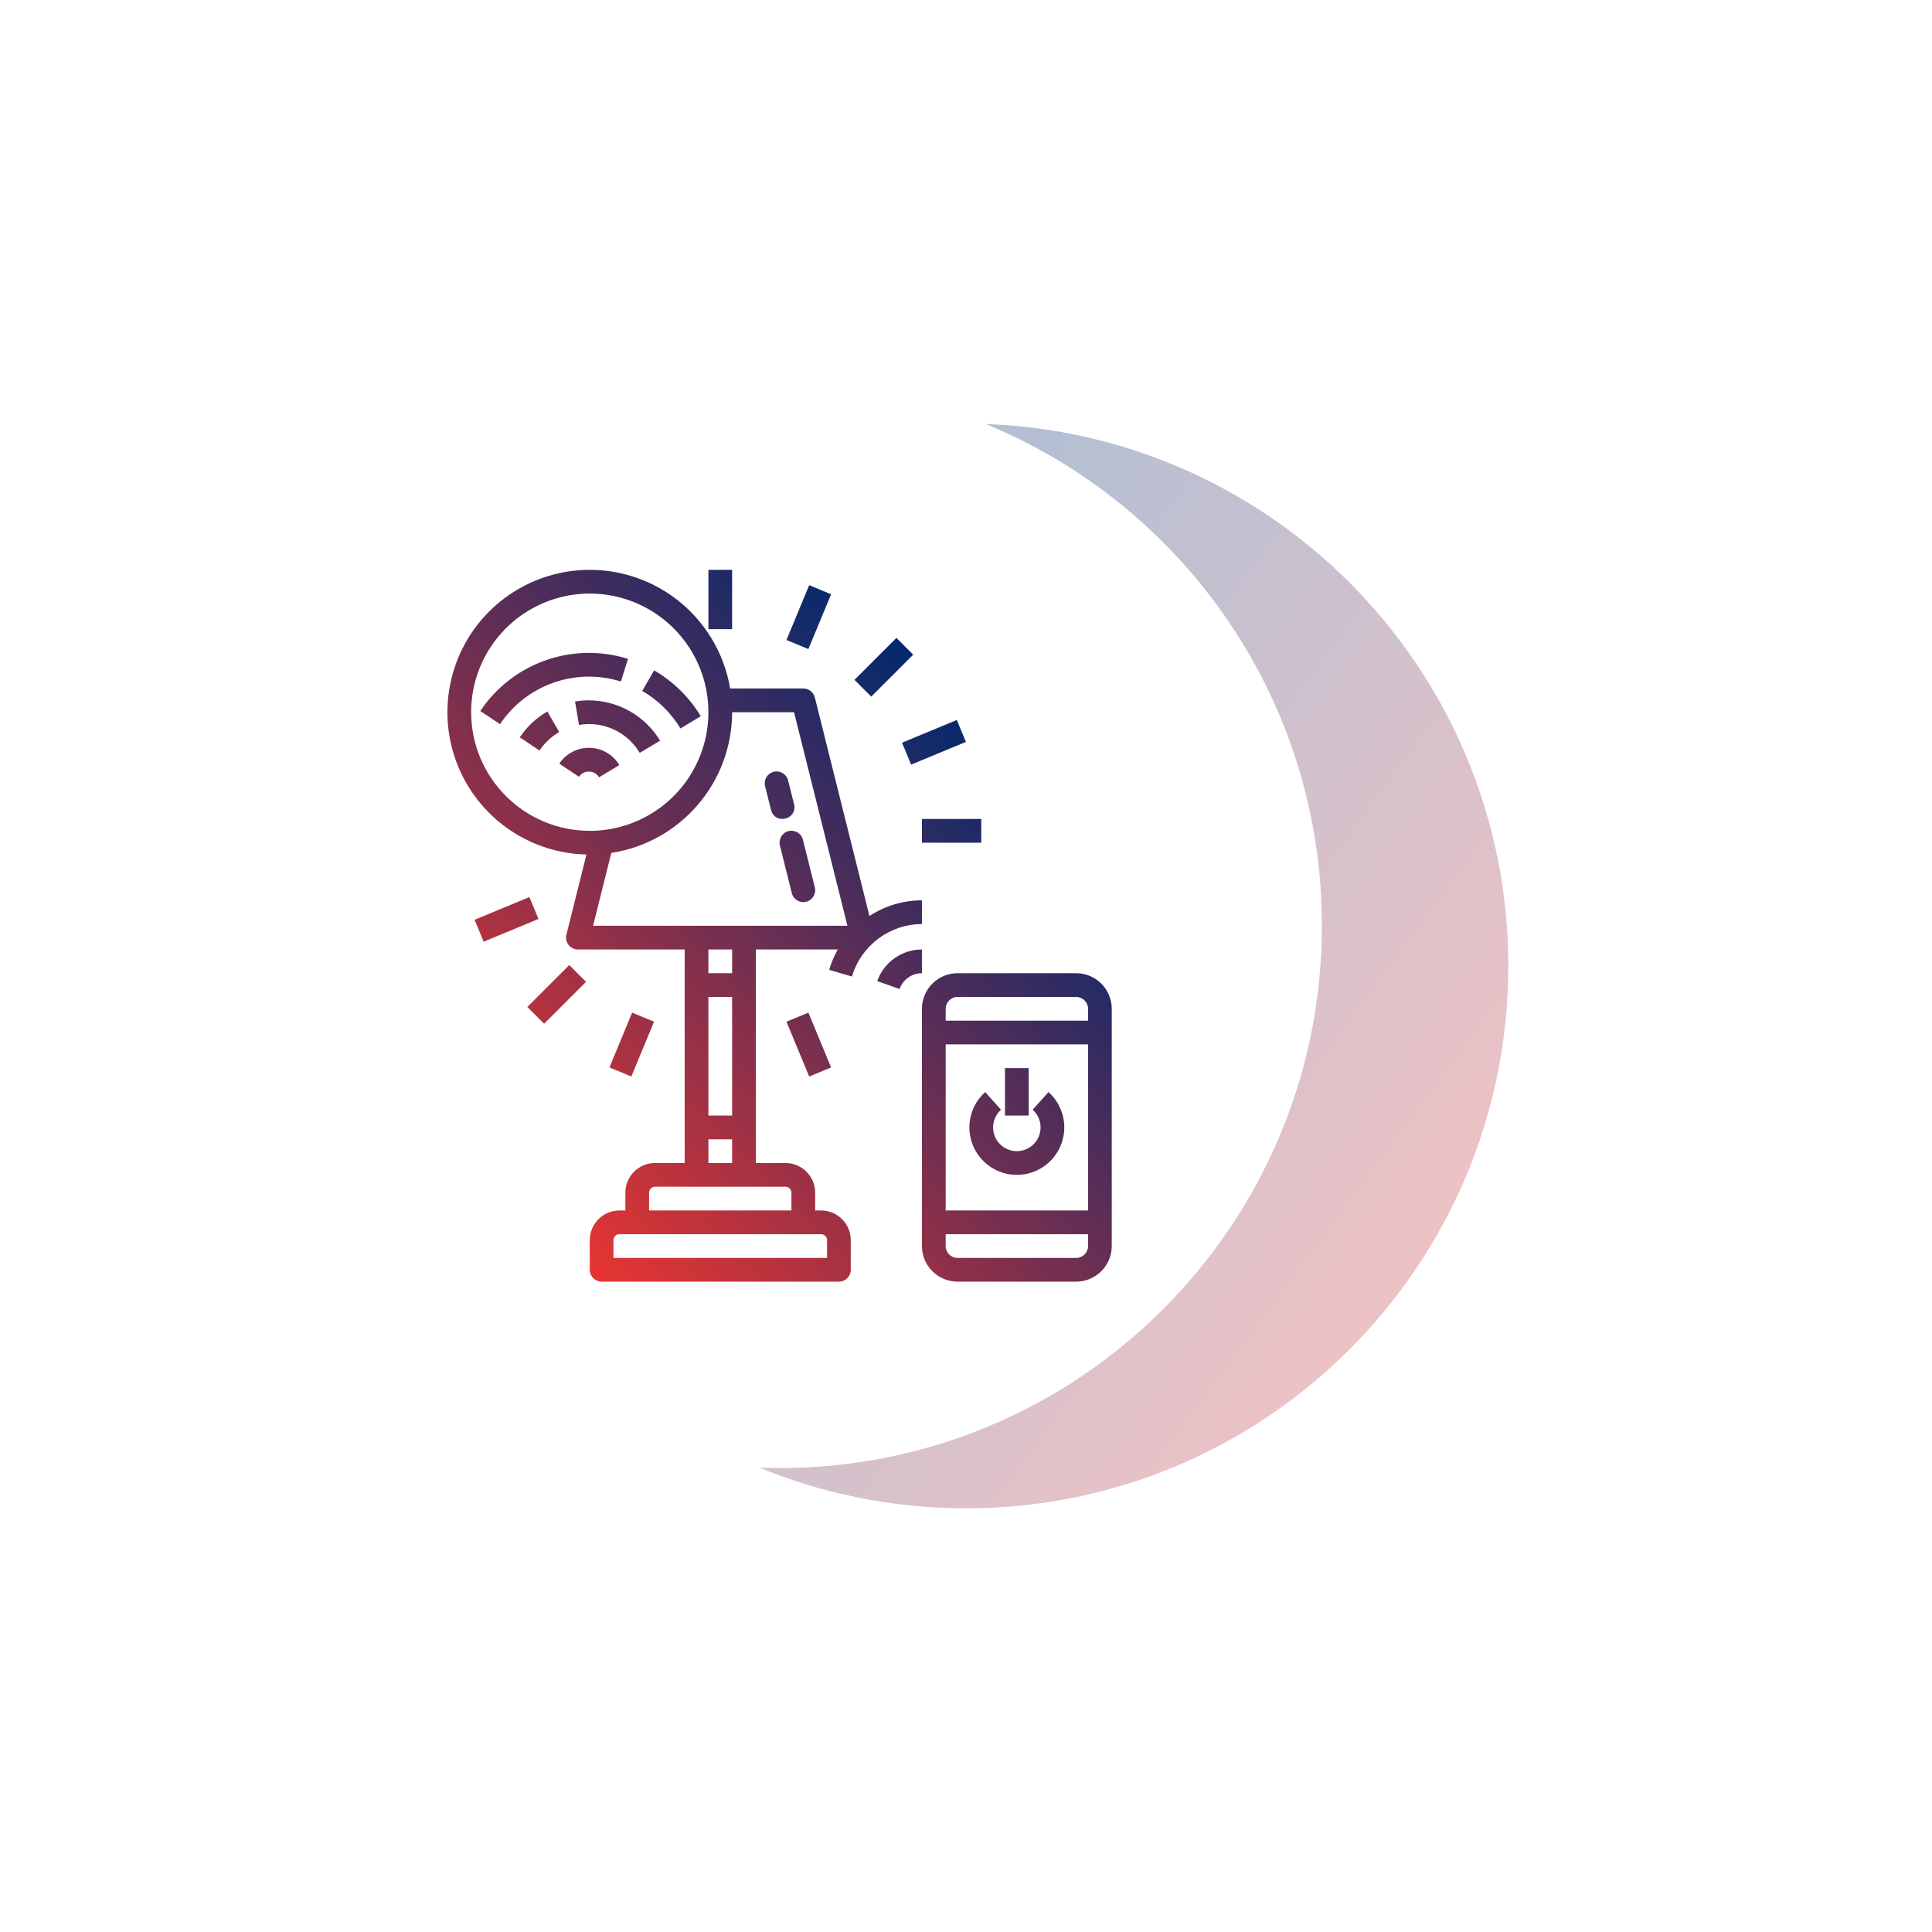 <?xml version="1.0" encoding="UTF-8"?> <svg xmlns="http://www.w3.org/2000/svg" width="912" height="912" viewBox="0 0 912 912" fill="none"> <g opacity="0.3" filter="url(#filter0_f)"> <path d="M456 712C597.385 712 712 597.385 712 456C712 314.615 597.385 200 456 200C314.615 200 200 314.615 200 456C200 597.385 314.615 712 456 712Z" fill="url(#paint0_linear)"></path> </g> <path d="M624 437C624 578.385 509.385 693 368 693C226.615 693 112 578.385 112 437C112 295.615 226.615 181 368 181C509.385 181 624 295.615 624 437Z" fill="white"></path> <path d="M379.031 396.443L384.636 418.844C385.407 421.855 383.584 424.917 380.568 425.672C377.552 426.427 374.5 424.579 373.765 421.557L368.167 399.156C367.391 396.145 369.219 393.083 372.235 392.328C375.251 391.573 378.303 393.421 379.031 396.443ZM363.969 382.36C365.817 389.536 376.579 386.849 374.833 379.64L372.031 368.443C371.303 365.421 368.251 363.573 365.235 364.328C362.219 365.083 360.391 368.145 361.167 371.156L363.969 382.36ZM293.099 321.708L296.459 311.027C270.333 302.839 241.932 312.86 226.729 335.631L236.041 341.849C248.484 323.213 271.719 315.016 293.099 321.708ZM321.203 343.875L330.803 338.104C325.407 329.145 317.833 321.697 308.787 316.453L303.172 326.14C310.584 330.437 316.781 336.536 321.203 343.869V343.875ZM245.364 348.052L254.677 354.271C257.073 350.693 260.255 347.708 263.979 345.541L258.375 335.849C253.167 338.875 248.713 343.047 245.364 348.052ZM277.979 330.599C275.792 330.599 273.609 330.781 271.453 331.14L273.307 342.188C274.849 341.927 276.416 341.803 277.979 341.803C287.828 341.76 296.959 346.932 301.989 355.396L311.588 349.625C304.469 337.855 291.735 330.645 277.979 330.599ZM282.776 366.932L292.375 361.156C289.416 356.219 284.131 353.14 278.375 353.005C272.62 352.869 267.197 355.688 264.005 360.479L273.317 366.697C275.593 363.271 280.672 363.396 282.776 366.932ZM480 554.599C489.287 554.599 497.609 548.869 500.927 540.193C504.24 531.516 501.86 521.697 494.937 515.505L487.464 523.849C490.927 526.948 492.12 531.855 490.464 536.193C488.807 540.531 484.645 543.401 480 543.401C475.355 543.401 471.193 540.531 469.536 536.193C467.88 531.855 469.073 526.948 472.536 523.849L465.063 515.505C458.14 521.697 455.76 531.516 459.073 540.193C462.391 548.869 470.713 554.599 480 554.599ZM485.599 504.197H474.402V526.598H485.599V504.197ZM524.803 476.197V588.197C524.792 597.473 517.276 604.989 508 605H452C442.724 604.989 435.213 597.473 435.197 588.197V476.197C435.213 466.927 442.724 459.412 452 459.401H508C517.276 459.412 524.792 466.927 524.803 476.197ZM446.401 481.803H513.599V476.197C513.599 473.109 511.093 470.604 508 470.599H452C448.912 470.604 446.407 473.109 446.401 476.197V481.803ZM446.401 571.402H513.598V493H446.401V571.402ZM513.599 582.598H446.401V588.197C446.407 591.292 448.912 593.797 452 593.803H508C511.093 593.797 513.599 591.292 513.599 588.197V582.598ZM345.599 269H334.402V297H345.599V269ZM249.907 423.459L224.036 434.172L228.323 444.521L254.188 433.807L249.907 423.459ZM248.921 475.355L256.844 483.276L276.64 463.473L268.724 455.557L248.921 475.355ZM308.74 482.297L298.396 478.011L287.677 503.88L298.027 508.167L308.74 482.297ZM371.255 482.297L381.973 508.167L392.317 503.88L381.604 478.011L371.255 482.297ZM435.197 397.803H463.197V386.599H435.197V397.803ZM430.099 360.943L455.964 350.224L451.677 339.88L425.812 350.593L430.099 360.943ZM431.079 309.041L423.156 301.125L403.36 320.921L411.276 328.844L431.079 309.041ZM392.323 280.521L381.973 276.235L371.26 302.104L381.604 306.391L392.323 280.521ZM435.197 448.197C425.708 448.208 417.251 454.188 414.079 463.136L424.636 466.864C426.224 462.396 430.453 459.401 435.197 459.401V448.197ZM435.197 436.197C419.927 436.251 406.495 446.317 402.167 460.964L391.412 457.833C392.391 454.473 393.76 451.24 395.489 448.197H356.803V549H370.803C378.527 549.011 384.792 555.271 384.803 563V571.402H387.599C395.328 571.407 401.593 577.672 401.599 585.402V599.402C401.599 602.495 399.093 605 396 605H284C280.907 605 278.401 602.495 278.401 599.402V585.402C278.412 577.672 284.672 571.407 292.401 571.402H295.197V563C295.208 555.271 301.473 549.011 309.197 549H323.197V448.197H272.803C269.156 448.197 266.484 444.776 267.369 441.24L276.833 403.38C250.823 402.771 227.5 387.208 216.964 363.416C206.421 339.631 210.563 311.896 227.588 292.224C244.609 272.552 271.464 264.473 296.516 271.484C321.573 278.5 340.328 299.344 344.661 325H379.197C381.771 325 384.011 326.749 384.636 329.24L410.421 432.385C417.792 427.579 426.401 425.011 435.197 425V436.197ZM278.401 392.197C301.052 392.197 321.469 378.557 330.136 357.631C338.807 336.703 334.016 312.62 318 296.604C301.984 280.584 277.896 275.797 256.969 284.464C236.041 293.131 222.402 313.552 222.402 336.197C222.437 367.115 247.484 392.167 278.401 392.197ZM279.973 437H400.027L374.828 336.197H345.599C345.557 369.375 321.349 397.568 288.563 402.631L279.973 437ZM345.599 470.599H334.401V526.599H345.599V470.599ZM387.599 582.598H292.401C290.855 582.598 289.599 583.855 289.599 585.402V593.803H390.401V585.402C390.401 583.855 389.145 582.598 387.599 582.598ZM370.803 560.197H309.197C307.656 560.197 306.401 561.453 306.401 563V571.402H373.599V563C373.599 561.453 372.349 560.197 370.803 560.197ZM345.599 537.803H334.402V549H345.599V537.803ZM345.599 448.197H334.401V459.401H345.599V448.197Z" fill="url(#paint1_linear)"></path> <defs> <filter id="filter0_f" x="0" y="0" width="912" height="912" filterUnits="userSpaceOnUse" color-interpolation-filters="sRGB"> <feFlood flood-opacity="0" result="BackgroundImageFix"></feFlood> <feBlend mode="normal" in="SourceGraphic" in2="BackgroundImageFix" result="shape"></feBlend> <feGaussianBlur stdDeviation="100" result="effect1_foregroundBlur"></feGaussianBlur> </filter> <linearGradient id="paint0_linear" x1="245" y1="539" x2="606" y2="806" gradientUnits="userSpaceOnUse"> <stop stop-color="#03296E"></stop> <stop offset="1" stop-color="#E73531"></stop> </linearGradient> <linearGradient id="paint1_linear" x1="248.23" y1="571.549" x2="470.905" y2="348.874" gradientUnits="userSpaceOnUse"> <stop stop-color="#E73531"></stop> <stop offset="1" stop-color="#03296E"></stop> </linearGradient> </defs> </svg> 